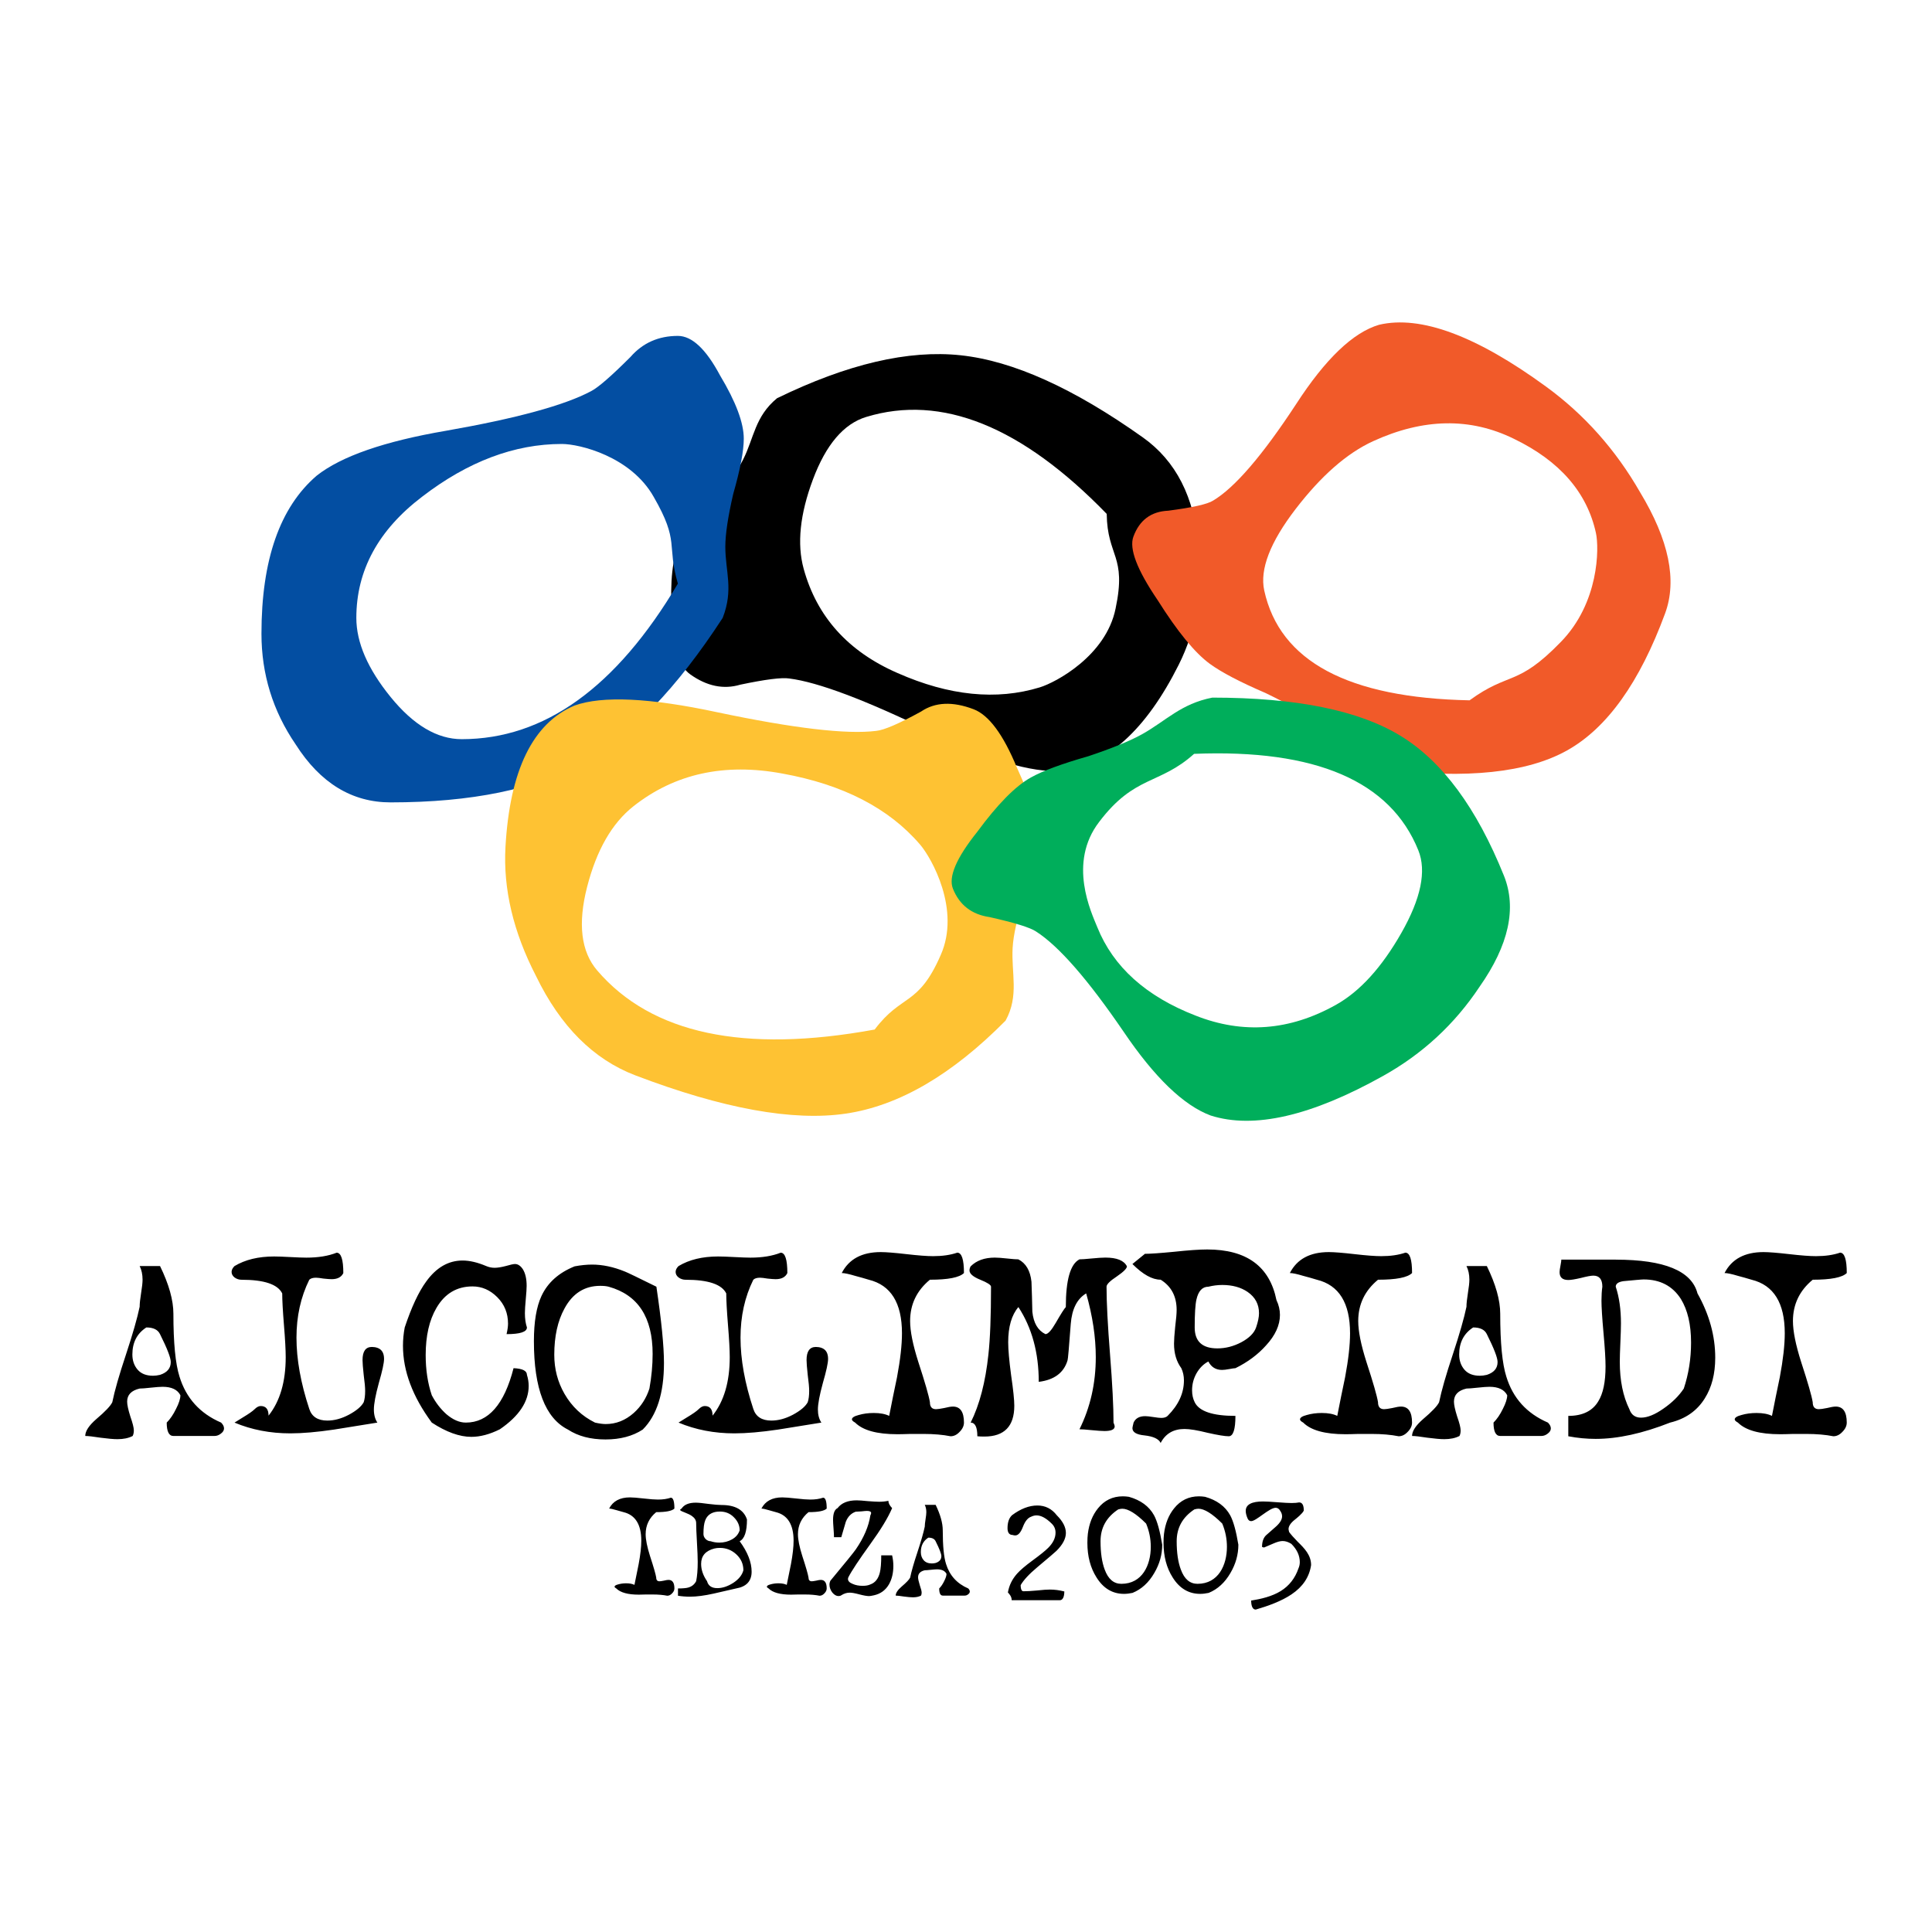 <?xml version="1.0" encoding="utf-8"?>
<!-- Generator: Adobe Illustrator 13.0.0, SVG Export Plug-In . SVG Version: 6.00 Build 14576)  -->
<!DOCTYPE svg PUBLIC "-//W3C//DTD SVG 1.0//EN" "http://www.w3.org/TR/2001/REC-SVG-20010904/DTD/svg10.dtd">
<svg version="1.0" id="Layer_1" xmlns="http://www.w3.org/2000/svg" xmlns:xlink="http://www.w3.org/1999/xlink" x="0px" y="0px"
	 width="192.756px" height="192.756px" viewBox="0 0 192.756 192.756" enable-background="new 0 0 192.756 192.756"
	 xml:space="preserve">
<g>
	<polygon fill-rule="evenodd" clip-rule="evenodd" fill="#FFFFFF" points="0,0 192.756,0 192.756,192.756 0,192.756 0,0 	"/>
	<path fill-rule="evenodd" clip-rule="evenodd" d="M77.521,39.734c7.008-3.418,13.117-4.848,18.333-4.287
		c5.218,0.557,11.272,3.291,18.174,8.197c3.3,2.346,5.148,5.967,5.54,10.865c0.474,4.327-0.187,8.269-1.974,11.829
		c-3.264,6.499-7.168,10.025-11.718,10.567c-2.953,0.212-7.291-1.088-13.005-3.893c-6.546-3.183-11.252-4.953-14.125-5.319
		c-0.752-0.117-2.384,0.089-4.89,0.618c-1.67,0.496-3.332,0.149-4.98-1.022c-1.201-0.854-1.818-2.865-1.854-6.043
		c-0.184-3.279,0.072-5.616,0.772-7.012c0.542-1.08,1.661-2.491,3.351-4.232c1.459-1.691,2.46-3.081,3.004-4.165
		C75.235,43.674,75.317,41.558,77.521,39.734L77.521,39.734L77.521,39.734z M110.417,51.272c0.058,4.315,2.015,4.106,0.885,9.445
		c-0.956,4.71-5.961,7.373-7.562,7.861c-4.321,1.32-9.05,0.843-14.187-1.427c-4.927-2.144-8.049-5.609-9.368-10.394
		c-0.684-2.482-0.376-5.455,0.923-8.925c1.298-3.469,3.068-5.548,5.306-6.231C93.936,39.304,101.937,42.528,110.417,51.272
		L110.417,51.272L110.417,51.272z"/>
	<path fill-rule="evenodd" clip-rule="evenodd" fill="#034EA2" d="M72.102,61.649C67.543,68.663,62.9,73.482,58.166,76.11
		c-4.735,2.632-11.13,3.944-19.196,3.944c-3.856,0-7.014-1.926-9.47-5.782c-2.278-3.331-3.414-7.014-3.414-11.046
		c0-7.363,1.837-12.623,5.521-15.777c2.452-1.93,6.749-3.419,12.884-4.47c7.014-1.228,11.833-2.543,14.465-3.944
		c0.698-0.35,2.014-1.489,3.944-3.419c1.224-1.404,2.805-2.103,4.731-2.103c1.404,0,2.805,1.312,4.209,3.944
		c1.577,2.628,2.367,4.731,2.367,6.312c0,1.224-0.353,3.066-1.055,5.521c-0.525,2.279-0.786,4.032-0.786,5.26
		C72.366,57.003,73.211,58.818,72.102,61.649L72.102,61.649L72.102,61.649z M67.631,58.23c-1.144-3.955,0.211-4.109-2.417-8.667
		c-2.279-4.032-7.397-5.268-9.151-5.268c-4.735,0-9.381,1.753-13.939,5.256c-4.382,3.33-6.572,7.363-6.572,12.098
		c0,2.456,1.14,5.084,3.418,7.889s4.647,4.209,7.098,4.209C54.31,73.747,61.496,68.575,67.631,58.23L67.631,58.23L67.631,58.23z"/>
	<path fill-rule="evenodd" clip-rule="evenodd" fill="#F15A29" d="M138.293,76.78c8.069,0.951,14.088,0.313,18.064-1.915
		c3.98-2.225,7.234-6.781,9.771-13.667c1.214-3.293,0.385-7.318-2.491-12.077c-2.434-4.245-5.562-7.758-9.377-10.542
		c-6.966-5.083-12.52-7.146-16.663-6.178c-2.597,0.761-5.357,3.402-8.282,7.916c-3.369,5.141-6.131,8.347-8.283,9.627
		c-0.55,0.355-2.041,0.692-4.475,1.008c-1.714,0.075-2.872,0.943-3.478,2.588c-0.441,1.199,0.358,3.3,2.407,6.316
		c1.989,3.161,3.73,5.288,5.226,6.379c1.159,0.845,3.012,1.815,5.557,2.91c2.322,1.125,4.062,2.113,5.224,2.96
		C133.812,73.798,135.265,75.773,138.293,76.78L138.293,76.78L138.293,76.78z M146.619,69.871c3.979-2.901,4.736-1.327,9.076-5.794
		c3.849-3.913,3.861-9.389,3.533-10.893c-0.886-4.06-3.615-7.194-8.182-9.402c-4.35-2.141-9.034-2.062-14.054,0.237
		c-2.604,1.192-5.177,3.446-7.725,6.762c-2.546,3.316-3.592,6.028-3.134,8.131C127.678,65.979,134.505,69.631,146.619,69.871
		L146.619,69.871L146.619,69.871z"/>
	<path fill-rule="evenodd" clip-rule="evenodd" fill="#FEC233" d="M100.328,101.826c-5.344,5.406-10.65,8.499-15.928,9.277
		c-5.278,0.783-12.278-0.488-21.007-3.812c-4.174-1.59-7.479-4.891-9.912-9.908c-2.272-4.398-3.286-8.692-3.05-12.88
		c0.43-7.648,2.726-12.354,6.897-14.113c2.766-0.994,7.505-0.77,14.207,0.666c7.663,1.615,12.956,2.233,15.887,1.864
		c0.776-0.075,2.267-0.717,4.469-1.926c1.407-0.955,3.159-1.028,5.244-0.234c1.52,0.578,2.958,2.518,4.325,5.831
		c1.554,3.38,2.286,5.889,2.194,7.531c-0.072,1.271-0.562,3.039-1.465,5.3c-0.701,2.15-1.087,3.864-1.158,5.14
		C100.886,97.109,101.694,99.342,100.328,101.826L100.328,101.826L100.328,101.826z M87.267,102.717
		c2.693-3.594,4.34-2.274,6.583-7.421c2.014-4.519-0.896-9.681-2.049-11.027c-3.112-3.635-7.694-5.998-13.741-7.091
		c-5.781-1.077-10.733,0.01-14.858,3.261c-2.139,1.687-3.679,4.366-4.624,8.041c-0.945,3.675-0.612,6.457,1,8.339
		C64.995,103.146,74.224,105.11,87.267,102.717L87.267,102.717L87.267,102.717z"/>
	<path fill-rule="evenodd" clip-rule="evenodd" fill="#00AE5B" d="M120.954,69.601c8.364,0.003,14.621,1.272,18.775,3.812
		c4.16,2.537,7.595,7.187,10.316,13.951c1.301,3.234,0.49,6.931-2.433,11.09c-2.474,3.726-5.676,6.685-9.6,8.88
		c-7.166,4.011-12.906,5.334-17.219,3.963c-2.705-1.005-5.603-3.799-8.696-8.371c-3.561-5.214-6.468-8.539-8.719-9.983
		c-0.575-0.396-2.129-0.878-4.658-1.446c-1.78-0.261-2.993-1.207-3.643-2.822c-0.474-1.178,0.332-3.066,2.419-5.678
		c2.027-2.754,3.805-4.562,5.345-5.422c1.19-0.667,3.103-1.374,5.729-2.123c2.396-0.8,4.19-1.537,5.386-2.205
		C116.343,71.91,117.824,70.212,120.954,69.601L120.954,69.601L120.954,69.601z M119.135,75.211
		c-3.463,3.113-5.919,2.101-9.469,6.788c-3.156,4.108-0.783,9.033-0.19,10.503c1.597,3.971,4.871,6.913,9.818,8.828
		c4.72,1.861,9.383,1.503,13.991-1.076c2.391-1.338,4.563-3.725,6.524-7.164c1.96-3.439,2.529-6.189,1.701-8.246
		C138.73,77.933,131.272,74.723,119.135,75.211L119.135,75.211L119.135,75.211z"/>
	<path fill-rule="evenodd" clip-rule="evenodd" d="M174.759,127.679c-0.445-0.136-0.891-0.262-1.336-0.378
		c-0.639-0.192-1.095-0.29-1.364-0.29c0.716-1.393,2.013-2.09,3.89-2.09c0.522,0,1.374,0.068,2.554,0.203
		c1.181,0.136,2.072,0.203,2.673,0.203c0.929,0,1.731-0.116,2.408-0.349c0.445,0,0.669,0.678,0.669,2.032
		c-0.445,0.445-1.578,0.668-3.397,0.668c-1.316,1.084-1.974,2.458-1.974,4.122c0,1.007,0.271,2.361,0.812,4.064
		c0.678,2.071,1.064,3.416,1.161,4.035c0,0.465,0.204,0.696,0.61,0.696c0.154,0,0.425-0.038,0.812-0.115
		c0.387-0.097,0.677-0.146,0.87-0.146c0.736,0,1.104,0.532,1.104,1.597c0,0.329-0.146,0.639-0.437,0.929
		c-0.271,0.29-0.57,0.436-0.899,0.436c-0.775-0.154-1.675-0.232-2.7-0.232h-1.306c-0.601,0.021-1.036,0.029-1.307,0.029
		c-2.032,0-3.436-0.388-4.21-1.161c-0.212-0.116-0.319-0.223-0.319-0.319c0-0.174,0.224-0.32,0.667-0.436
		c0.465-0.136,0.968-0.203,1.51-0.203c0.64,0,1.151,0.097,1.539,0.29c0.252-1.297,0.514-2.584,0.783-3.861
		c0.33-1.761,0.494-3.222,0.494-4.383C178.067,130.001,176.965,128.221,174.759,127.679L174.759,127.679L174.759,127.679z
		 M17.3,131.075c0,2.903,0.203,4.993,0.609,6.271c0.659,2.148,2.042,3.677,4.152,4.587c0.194,0.193,0.29,0.388,0.29,0.581
		c0,0.192-0.106,0.367-0.319,0.522c-0.193,0.154-0.406,0.231-0.639,0.231H17.3c-0.445,0-0.667-0.445-0.667-1.335
		c0.348-0.349,0.657-0.804,0.929-1.364c0.29-0.562,0.436-1.016,0.436-1.364c-0.291-0.562-0.881-0.843-1.771-0.843
		c-0.252,0-0.648,0.029-1.19,0.088c-0.523,0.058-0.89,0.087-1.103,0.087c-0.833,0.193-1.249,0.629-1.249,1.306
		c0,0.31,0.107,0.804,0.32,1.481c0.232,0.658,0.348,1.122,0.348,1.393c0,0.214-0.039,0.397-0.116,0.552
		c-0.407,0.213-0.91,0.319-1.509,0.319c-0.388,0-0.949-0.048-1.684-0.145c-0.735-0.116-1.249-0.175-1.539-0.175
		c0-0.483,0.368-1.045,1.103-1.684c0.891-0.754,1.422-1.315,1.596-1.684c0.232-1.142,0.688-2.729,1.365-4.761
		c0.677-2.052,1.132-3.639,1.364-4.762c0-0.309,0.048-0.764,0.145-1.364c0.097-0.6,0.146-1.045,0.146-1.335
		c0-0.522-0.097-0.978-0.29-1.364h2.032C16.855,128.134,17.3,129.721,17.3,131.075L17.3,131.075L17.3,131.075z M15.964,133.107
		c-0.212-0.445-0.668-0.667-1.364-0.667c-0.929,0.599-1.394,1.499-1.394,2.699c0,0.6,0.174,1.104,0.522,1.51
		c0.348,0.406,0.861,0.609,1.538,0.609c0.213,0,0.445-0.029,0.697-0.087c0.716-0.232,1.074-0.657,1.074-1.278
		C17.039,135.468,16.681,134.54,15.964,133.107L15.964,133.107L15.964,133.107z M37.65,141.933l-4.326,0.697
		c-1.703,0.251-3.154,0.377-4.354,0.377c-2.013,0-3.87-0.358-5.573-1.074l0.841-0.522c0.581-0.348,0.968-0.619,1.162-0.813
		c0.212-0.212,0.416-0.319,0.609-0.319c0.522,0,0.784,0.319,0.784,0.959c1.141-1.433,1.712-3.378,1.712-5.836
		c0-0.716-0.058-1.78-0.174-3.193c-0.116-1.432-0.174-2.486-0.174-3.164c-0.445-0.909-1.8-1.364-4.064-1.364
		c-0.251,0-0.484-0.077-0.696-0.232c-0.194-0.154-0.291-0.338-0.291-0.552c0-0.193,0.097-0.387,0.291-0.58
		c1.064-0.639,2.38-0.958,3.948-0.958c0.368,0,0.909,0.019,1.625,0.058c0.716,0.038,1.249,0.058,1.597,0.058
		c1.181,0,2.187-0.163,3.019-0.493c0.445,0,0.668,0.678,0.668,2.032c-0.194,0.406-0.581,0.61-1.161,0.61
		c-0.174,0-0.445-0.02-0.813-0.059c-0.349-0.058-0.6-0.088-0.755-0.088c-0.31,0-0.532,0.068-0.667,0.204
		c-0.852,1.723-1.278,3.647-1.278,5.777c0,2.167,0.426,4.538,1.278,7.112c0.251,0.773,0.852,1.161,1.8,1.161
		c0.697,0,1.413-0.193,2.148-0.581c0.755-0.406,1.249-0.822,1.481-1.248c0.097-0.29,0.145-0.668,0.145-1.133
		c0-0.348-0.048-0.88-0.145-1.596c-0.078-0.716-0.116-1.21-0.116-1.48c0-0.871,0.31-1.307,0.929-1.307
		c0.193,0,0.377,0.028,0.551,0.087c0.445,0.155,0.667,0.522,0.667,1.104c0,0.406-0.174,1.209-0.522,2.409
		c-0.329,1.2-0.493,2.081-0.493,2.642C37.302,141.148,37.418,141.584,37.65,141.933L37.65,141.933L37.65,141.933z M48.507,126.314
		c0.271,0.116,0.552,0.174,0.842,0.174s0.658-0.058,1.103-0.174c0.465-0.136,0.774-0.203,0.93-0.203c0.29,0,0.551,0.174,0.784,0.522
		c0.251,0.406,0.377,0.958,0.377,1.654c0,0.271-0.029,0.716-0.087,1.336c-0.058,0.619-0.087,1.084-0.087,1.393
		c0,0.543,0.068,1.017,0.203,1.424c0,0.444-0.677,0.667-2.032,0.667c0.097-0.426,0.146-0.774,0.146-1.045
		c0-1.046-0.358-1.926-1.074-2.642c-0.716-0.717-1.539-1.074-2.468-1.074c-1.568,0-2.768,0.716-3.6,2.147
		c-0.716,1.22-1.074,2.787-1.074,4.703c0,1.471,0.204,2.807,0.609,4.007c0.387,0.735,0.871,1.364,1.452,1.887
		c0.658,0.561,1.307,0.842,1.945,0.842c2.246,0,3.833-1.81,4.761-5.429c0.891,0.039,1.335,0.261,1.335,0.668
		c0.116,0.367,0.174,0.735,0.174,1.103c0,1.567-0.958,3.01-2.874,4.325c-1.007,0.504-1.955,0.756-2.845,0.756
		c-1.181,0-2.497-0.475-3.949-1.423c-1.916-2.594-2.874-5.148-2.874-7.665c0-0.619,0.059-1.229,0.174-1.827
		c0.678-2.033,1.394-3.562,2.148-4.588c1.006-1.394,2.216-2.09,3.629-2.09C46.853,125.763,47.636,125.946,48.507,126.314
		L48.507,126.314L48.507,126.314z M65.489,128.375c0.503,3.388,0.755,5.923,0.755,7.606c0,3.019-0.707,5.235-2.119,6.648
		c-1.006,0.657-2.245,0.986-3.716,0.986c-1.49,0-2.738-0.329-3.745-0.986c-2.264-1.143-3.396-4.084-3.396-8.826
		c0-1.916,0.251-3.416,0.754-4.499c0.62-1.336,1.723-2.323,3.31-2.961c0.619-0.116,1.2-0.175,1.742-0.175
		c1.045,0,2.139,0.232,3.28,0.697C62.605,126.962,63.651,127.466,65.489,128.375L65.489,128.375L65.489,128.375z M55.3,135.169
		c0,1.413,0.339,2.709,1.017,3.89c0.735,1.277,1.751,2.234,3.047,2.874c0.426,0.097,0.784,0.145,1.074,0.145
		c1.026,0,1.955-0.367,2.787-1.103c0.736-0.658,1.258-1.471,1.568-2.438c0.213-1.182,0.32-2.332,0.32-3.455
		c0-3.657-1.461-5.893-4.384-6.706c-0.213-0.058-0.494-0.087-0.842-0.087c-1.567,0-2.758,0.755-3.57,2.265
		C55.639,131.791,55.3,133.329,55.3,135.169L55.3,135.169L55.3,135.169z M81.949,141.933l-4.325,0.697
		c-1.703,0.251-3.154,0.377-4.354,0.377c-2.013,0-3.87-0.358-5.574-1.074l0.842-0.522c0.581-0.348,0.968-0.619,1.162-0.813
		c0.212-0.212,0.416-0.319,0.61-0.319c0.522,0,0.783,0.319,0.783,0.959c1.142-1.433,1.713-3.378,1.713-5.836
		c0-0.716-0.058-1.78-0.174-3.193c-0.116-1.432-0.174-2.486-0.174-3.164c-0.445-0.909-1.8-1.364-4.064-1.364
		c-0.252,0-0.484-0.077-0.697-0.232c-0.193-0.154-0.29-0.338-0.29-0.552c0-0.193,0.097-0.387,0.29-0.58
		c1.064-0.639,2.381-0.958,3.949-0.958c0.367,0,0.909,0.019,1.625,0.058c0.716,0.038,1.248,0.058,1.597,0.058
		c1.18,0,2.187-0.163,3.019-0.493c0.445,0,0.667,0.678,0.667,2.032c-0.194,0.406-0.581,0.61-1.161,0.61
		c-0.174,0-0.445-0.02-0.813-0.059c-0.349-0.058-0.6-0.088-0.754-0.088c-0.31,0-0.532,0.068-0.668,0.204
		c-0.852,1.723-1.277,3.647-1.277,5.777c0,2.167,0.426,4.538,1.277,7.112c0.252,0.773,0.852,1.161,1.8,1.161
		c0.697,0,1.412-0.193,2.147-0.581c0.755-0.406,1.249-0.822,1.481-1.248c0.097-0.29,0.145-0.668,0.145-1.133
		c0-0.348-0.048-0.88-0.145-1.596c-0.077-0.716-0.116-1.21-0.116-1.48c0-0.871,0.31-1.307,0.929-1.307
		c0.194,0,0.377,0.028,0.551,0.087c0.445,0.155,0.668,0.522,0.668,1.104c0,0.406-0.174,1.209-0.522,2.409
		c-0.329,1.2-0.494,2.081-0.494,2.642C81.601,141.148,81.717,141.584,81.949,141.933L81.949,141.933L81.949,141.933z
		 M86.681,127.679c-0.445-0.136-0.89-0.262-1.335-0.378c-0.639-0.192-1.094-0.29-1.364-0.29c0.715-1.393,2.012-2.09,3.89-2.09
		c0.522,0,1.374,0.068,2.554,0.203c1.181,0.136,2.071,0.203,2.671,0.203c0.929,0,1.732-0.116,2.41-0.349
		c0.444,0,0.667,0.678,0.667,2.032c-0.445,0.445-1.578,0.668-3.396,0.668c-1.316,1.084-1.975,2.458-1.975,4.122
		c0,1.007,0.271,2.361,0.813,4.064c0.678,2.071,1.064,3.416,1.162,4.035c0,0.465,0.204,0.696,0.609,0.696
		c0.155,0,0.426-0.038,0.813-0.115c0.387-0.097,0.677-0.146,0.871-0.146c0.736,0,1.104,0.532,1.104,1.597
		c0,0.329-0.146,0.639-0.436,0.929c-0.271,0.29-0.571,0.436-0.9,0.436c-0.774-0.154-1.674-0.232-2.7-0.232h-1.306
		c-0.6,0.021-1.036,0.029-1.307,0.029c-2.032,0-3.436-0.388-4.209-1.161c-0.212-0.116-0.319-0.223-0.319-0.319
		c0-0.174,0.223-0.32,0.667-0.436c0.464-0.136,0.968-0.203,1.51-0.203c0.638,0,1.151,0.097,1.539,0.29
		c0.251-1.297,0.513-2.584,0.783-3.861c0.329-1.761,0.493-3.222,0.493-4.383C89.99,130.001,88.888,128.221,86.681,127.679
		L86.681,127.679L86.681,127.679z M96.842,141.933c0.891-1.781,1.479-4.045,1.771-6.793c0.174-1.567,0.261-3.822,0.261-6.765
		c0-0.174-0.358-0.406-1.073-0.696c-0.717-0.291-1.075-0.601-1.075-0.929c0-0.135,0.039-0.271,0.116-0.406
		c0.581-0.581,1.384-0.872,2.409-0.872c0.291,0,0.697,0.03,1.22,0.088c0.542,0.059,0.92,0.087,1.133,0.087
		c0.754,0.387,1.189,1.132,1.306,2.235c0.039,1.007,0.068,2.003,0.087,2.99c0.116,1.123,0.552,1.867,1.306,2.235
		c0.253,0,0.591-0.368,1.018-1.104c0.522-0.909,0.86-1.441,1.016-1.597c0-2.709,0.454-4.296,1.363-4.761
		c0.214,0,0.62-0.028,1.221-0.087c0.599-0.058,1.055-0.088,1.364-0.088c1.142,0,1.857,0.291,2.148,0.872
		c0,0.212-0.34,0.551-1.018,1.016c-0.676,0.445-1.016,0.784-1.016,1.016c0,1.568,0.116,3.823,0.349,6.765s0.348,5.206,0.348,6.793
		c0.079,0.193,0.116,0.319,0.116,0.377c0,0.31-0.338,0.465-1.016,0.465c-0.251,0-0.678-0.029-1.276-0.087
		c-0.582-0.058-0.986-0.088-1.221-0.088c1.084-2.187,1.627-4.586,1.627-7.199c0-1.993-0.319-4.112-0.958-6.357
		c-0.909,0.542-1.423,1.559-1.539,3.048c-0.174,2.342-0.28,3.552-0.319,3.629c-0.368,1.238-1.325,1.955-2.874,2.148
		c0-2.902-0.678-5.39-2.031-7.461c-0.678,0.794-1.018,1.965-1.018,3.513c0,0.735,0.098,1.829,0.291,3.281
		c0.213,1.451,0.318,2.467,0.318,3.048c0,2.052-0.996,3.077-2.988,3.077c-0.29,0-0.523-0.01-0.698-0.029
		C97.509,142.388,97.287,141.933,96.842,141.933L96.842,141.933L96.842,141.933z M112.982,126.111l1.248-1.017
		c0.522,0,1.49-0.067,2.903-0.203c1.432-0.154,2.536-0.231,3.31-0.231c3.929,0,6.231,1.684,6.909,5.051
		c0.232,0.483,0.348,0.978,0.348,1.48c0,1.025-0.464,2.042-1.393,3.048c-0.812,0.91-1.829,1.665-3.048,2.265
		c-0.098,0-0.301,0.029-0.609,0.087c-0.311,0.059-0.552,0.087-0.727,0.087c-0.619,0-1.074-0.28-1.364-0.842
		c-0.485,0.252-0.881,0.648-1.19,1.19c-0.29,0.522-0.436,1.084-0.436,1.684c0,0.444,0.088,0.843,0.262,1.19
		c0.444,0.91,1.799,1.364,4.064,1.364c0,1.354-0.224,2.032-0.668,2.032c-0.387,0-1.094-0.116-2.12-0.348
		c-1.007-0.252-1.771-0.378-2.293-0.378c-1.103,0-1.896,0.465-2.38,1.394c-0.194-0.406-0.735-0.658-1.626-0.755
		c-0.794-0.078-1.19-0.319-1.19-0.726c0-0.059,0.039-0.242,0.116-0.552c0.193-0.426,0.581-0.64,1.161-0.64
		c0.174,0,0.445,0.03,0.812,0.088c0.368,0.059,0.63,0.087,0.784,0.087c0.291,0,0.504-0.067,0.639-0.203
		c1.084-1.084,1.627-2.265,1.627-3.542c0-0.444-0.089-0.851-0.263-1.219c-0.483-0.658-0.726-1.471-0.726-2.438
		c0-0.368,0.039-0.93,0.116-1.685c0.097-0.774,0.145-1.335,0.145-1.684c0-1.355-0.532-2.361-1.596-3.02
		C114.966,127.679,114.027,127.156,112.982,126.111L112.982,126.111L112.982,126.111z M119.195,132.44
		c0,1.393,0.755,2.089,2.264,2.089c0.813,0,1.607-0.202,2.381-0.609c0.794-0.426,1.287-0.919,1.48-1.479
		c0.193-0.562,0.291-1.036,0.291-1.424c0-0.89-0.377-1.596-1.133-2.119c-0.678-0.464-1.52-0.696-2.526-0.696
		c-0.464,0-0.929,0.059-1.393,0.174c-0.6,0-0.997,0.426-1.19,1.278C119.254,130.156,119.195,131.085,119.195,132.44L119.195,132.44
		L119.195,132.44z M131.387,127.679c-0.445-0.136-0.889-0.262-1.334-0.378c-0.639-0.192-1.094-0.29-1.364-0.29
		c0.716-1.393,2.011-2.09,3.889-2.09c0.523,0,1.374,0.068,2.555,0.203c1.181,0.136,2.07,0.203,2.671,0.203
		c0.929,0,1.732-0.116,2.41-0.349c0.445,0,0.668,0.678,0.668,2.032c-0.445,0.445-1.577,0.668-3.396,0.668
		c-1.316,1.084-1.975,2.458-1.975,4.122c0,1.007,0.271,2.361,0.813,4.064c0.678,2.071,1.063,3.416,1.161,4.035
		c0,0.465,0.202,0.696,0.609,0.696c0.154,0,0.426-0.038,0.812-0.115c0.387-0.097,0.677-0.146,0.87-0.146
		c0.735,0,1.104,0.532,1.104,1.597c0,0.329-0.146,0.639-0.436,0.929c-0.271,0.29-0.57,0.436-0.899,0.436
		c-0.775-0.154-1.675-0.232-2.7-0.232h-1.308c-0.599,0.021-1.034,0.029-1.306,0.029c-2.032,0-3.436-0.388-4.209-1.161
		c-0.213-0.116-0.319-0.223-0.319-0.319c0-0.174,0.222-0.32,0.667-0.436c0.465-0.136,0.969-0.203,1.51-0.203
		c0.639,0,1.151,0.097,1.539,0.29c0.251-1.297,0.513-2.584,0.783-3.861c0.33-1.761,0.493-3.222,0.493-4.383
		C134.696,130.001,133.594,128.221,131.387,127.679L131.387,127.679L131.387,127.679z M149.677,131.075
		c0,2.903,0.203,4.993,0.61,6.271c0.656,2.148,2.041,3.677,4.15,4.587c0.193,0.193,0.29,0.388,0.29,0.581
		c0,0.192-0.105,0.367-0.319,0.522c-0.193,0.154-0.406,0.231-0.638,0.231h-4.094c-0.445,0-0.668-0.445-0.668-1.335
		c0.348-0.349,0.658-0.804,0.93-1.364c0.29-0.562,0.436-1.016,0.436-1.364c-0.291-0.562-0.881-0.843-1.772-0.843
		c-0.25,0-0.647,0.029-1.189,0.088c-0.523,0.058-0.891,0.087-1.103,0.087c-0.833,0.193-1.249,0.629-1.249,1.306
		c0,0.31,0.105,0.804,0.319,1.481c0.232,0.658,0.348,1.122,0.348,1.393c0,0.214-0.037,0.397-0.115,0.552
		c-0.407,0.213-0.91,0.319-1.51,0.319c-0.387,0-0.948-0.048-1.684-0.145c-0.735-0.116-1.248-0.175-1.538-0.175
		c0-0.483,0.368-1.045,1.103-1.684c0.891-0.754,1.423-1.315,1.597-1.684c0.232-1.142,0.687-2.729,1.364-4.761
		c0.678-2.052,1.132-3.639,1.365-4.762c0-0.309,0.048-0.764,0.144-1.364c0.098-0.6,0.146-1.045,0.146-1.335
		c0-0.522-0.097-0.978-0.29-1.364h2.031C149.231,128.134,149.677,129.721,149.677,131.075L149.677,131.075L149.677,131.075z
		 M148.341,133.107c-0.212-0.445-0.667-0.667-1.363-0.667c-0.929,0.599-1.395,1.499-1.395,2.699c0,0.6,0.174,1.104,0.522,1.51
		c0.348,0.406,0.861,0.609,1.539,0.609c0.213,0,0.445-0.029,0.696-0.087c0.717-0.232,1.074-0.657,1.074-1.278
		C149.415,135.468,149.058,134.54,148.341,133.107L148.341,133.107L148.341,133.107z M161.202,125.676
		c4.857,0,7.576,1.122,8.156,3.367c1.182,2.109,1.771,4.248,1.771,6.416c0,1.606-0.349,2.961-1.045,4.063
		c-0.773,1.239-1.925,2.042-3.454,2.41c-2.749,1.084-5.226,1.626-7.432,1.626c-0.91,0-1.819-0.088-2.729-0.262v-2.032
		c1.413,0,2.41-0.484,2.99-1.451c0.484-0.774,0.726-1.936,0.726-3.483c0-0.735-0.066-1.849-0.203-3.339
		c-0.135-1.51-0.203-2.584-0.203-3.223c0-0.522,0.029-0.987,0.087-1.394c0-0.735-0.3-1.104-0.899-1.104
		c-0.232,0-0.648,0.078-1.248,0.233c-0.581,0.135-0.996,0.202-1.249,0.202c-0.58,0-0.87-0.261-0.87-0.783
		c0-0.135,0.028-0.349,0.087-0.639c0.059-0.31,0.087-0.513,0.087-0.609H161.202L161.202,125.676L161.202,125.676z M163.204,127.707
		l-1.248,0.116c-0.503,0.077-0.754,0.262-0.754,0.552c0.348,1.046,0.521,2.265,0.521,3.658c0,0.426-0.02,1.064-0.058,1.916
		c-0.039,0.852-0.058,1.49-0.058,1.916c0,1.857,0.318,3.436,0.957,4.731c0.193,0.562,0.58,0.843,1.162,0.843
		c0.637,0,1.383-0.301,2.234-0.9c0.871-0.6,1.548-1.268,2.033-2.003c0.482-1.452,0.725-2.98,0.725-4.587
		c0-1.8-0.339-3.251-1.017-4.354c-0.832-1.297-2.07-1.945-3.715-1.945C163.892,127.649,163.631,127.669,163.204,127.707
		L163.204,127.707L163.204,127.707z"/>
	<path fill-rule="evenodd" clip-rule="evenodd" d="M129.613,149.896c0.354-0.002,0.466,0.346,0.466,0.817
		c-0.134,0.308-0.749,0.789-0.917,0.923c-0.417,0.336-0.603,0.644-0.603,0.922c0,0.037,0.017,0.13,0.056,0.287
		c0.163,0.231,0.449,0.558,0.864,0.982c0.66,0.645,1.329,1.323,1.329,2.318c-0.171,1.187-0.823,2.165-1.947,2.921
		c-1.019,0.696-2.42,1.187-3.573,1.52c-0.438,0-0.453-0.656-0.463-0.896c0.979-0.156,2.081-0.412,2.946-0.946
		c0.849-0.525,1.441-1.282,1.777-2.266c0.087-0.195,0.133-0.403,0.133-0.619c0-0.652-0.276-1.262-0.842-1.827
		c-0.304-0.192-0.593-0.283-0.866-0.283c-0.24,0-0.543,0.078-0.909,0.24l-0.761,0.326l-0.195,0.082l-0.194-0.057
		c0-0.499,0.125-0.891,0.386-1.151c0.351-0.3,0.698-0.606,1.039-0.915c0.396-0.366,0.575-0.695,0.575-0.988
		c0-0.188-0.059-0.364-0.172-0.526c-0.124-0.227-0.28-0.328-0.467-0.328c-0.644,0-1.938,1.333-2.449,1.333
		c-0.174,0-0.293-0.113-0.363-0.289c-0.116-0.274-0.177-0.519-0.177-0.731c0-0.662,0.643-0.943,1.719-0.943
		c0.301,0,0.778,0.025,1.433,0.078c0.659,0.051,1.133,0.077,1.42,0.077C129.174,149.956,129.427,149.935,129.613,149.896
		L129.613,149.896L129.613,149.896z M105.311,152.914c0-0.349-0.12-0.641-0.362-0.882c-0.571-0.572-1.083-0.842-1.532-0.842
		c-0.182,0-0.365,0.046-0.54,0.133c-0.312,0.102-0.593,0.422-0.817,1.003c-0.204,0.53-0.45,0.864-0.767,0.864
		c-0.09,0-0.184-0.016-0.279-0.047c-0.345-0.007-0.493-0.272-0.493-0.679c0-0.572,0.146-1.012,0.451-1.294
		c0.857-0.639,1.701-0.967,2.522-0.967c0.794,0,1.442,0.325,1.944,0.977c0.597,0.597,0.906,1.184,0.906,1.765
		c0,0.573-0.324,1.168-0.941,1.784c-0.117,0.118-0.764,0.67-1.93,1.649c-0.802,0.671-1.346,1.26-1.641,1.77
		c0.004,0.477,0.13,0.613,0.281,0.613c0.329,0,0.774-0.025,1.34-0.077c0.572-0.062,0.999-0.093,1.28-0.093
		c0.51,0,0.966,0.064,1.458,0.19c-0.011,0.256-0.033,0.873-0.466,0.873h-4.788c0-0.355-0.212-0.6-0.379-0.772
		c0.127-0.728,0.426-1.322,0.913-1.874c0.307-0.348,0.814-0.781,1.519-1.299c0.765-0.559,1.292-0.983,1.587-1.278
		C105.072,153.938,105.311,153.432,105.311,152.914L105.311,152.914L105.311,152.914z M109.547,150.485
		c0.638-0.796,1.464-1.196,2.474-1.196c0.201,0,0.407,0.017,0.609,0.048c1.165,0.327,2.01,0.939,2.509,1.844
		c0.317,0.583,0.59,1.569,0.816,2.936c0,0.979-0.262,1.921-0.787,2.813c-0.556,0.965-1.285,1.633-2.176,1.993
		c-0.296,0.063-0.584,0.098-0.848,0.098c-1.151,0-2.067-0.552-2.744-1.64c-0.609-0.957-0.912-2.111-0.912-3.459
		c0-0.345,0.016-0.644,0.047-0.895C108.661,152.011,108.997,151.162,109.547,150.485L109.547,150.485L109.547,150.485z
		 M110.213,156.589c0.354,0.97,0.912,1.429,1.668,1.429c2.088,0,2.933-1.879,2.933-3.692c0-0.798-0.155-1.571-0.467-2.32
		c-1.007-1.005-1.797-1.48-2.373-1.48c-0.108,0-0.245,0.022-0.411,0.069c-1.178,0.78-1.762,1.836-1.762,3.174
		C109.801,154.918,109.939,155.858,110.213,156.589L110.213,156.589L110.213,156.589z M117.144,150.485
		c0.638-0.796,1.464-1.196,2.474-1.196c0.201,0,0.407,0.017,0.609,0.048c1.165,0.327,2.01,0.939,2.509,1.844
		c0.318,0.583,0.59,1.569,0.816,2.936c0,0.979-0.263,1.921-0.787,2.813c-0.555,0.965-1.286,1.633-2.175,1.993
		c-0.297,0.063-0.585,0.098-0.849,0.098c-1.151,0-2.067-0.552-2.744-1.64c-0.609-0.957-0.912-2.111-0.912-3.459
		c0-0.345,0.016-0.644,0.047-0.895C116.258,152.011,116.594,151.162,117.144,150.485L117.144,150.485L117.144,150.485z
		 M117.811,156.589c0.354,0.97,0.912,1.429,1.668,1.429c2.086,0,2.932-1.879,2.932-3.692c0-0.798-0.155-1.571-0.467-2.32
		c-1.007-1.005-1.797-1.48-2.372-1.48c-0.109,0-0.247,0.022-0.412,0.069c-1.178,0.78-1.762,1.836-1.762,3.174
		C117.397,154.918,117.536,155.858,117.811,156.589L117.811,156.589L117.811,156.589z M93.346,153.768
		c-0.114-0.238-0.357-0.357-0.729-0.357c-0.497,0.32-0.745,0.802-0.745,1.442c0,0.32,0.093,0.589,0.28,0.806
		c0.186,0.218,0.459,0.326,0.821,0.326c0.114,0,0.238-0.016,0.373-0.047c0.382-0.124,0.574-0.352,0.574-0.682
		C93.92,155.028,93.729,154.532,93.346,153.768L93.346,153.768L93.346,153.768z M94.059,152.683c0,1.55,0.109,2.665,0.326,3.348
		c0.352,1.147,1.091,1.964,2.217,2.45c0.103,0.104,0.155,0.207,0.155,0.31c0,0.104-0.057,0.197-0.17,0.279
		c-0.104,0.083-0.217,0.124-0.341,0.124h-2.186c-0.237,0-0.356-0.238-0.356-0.713c0.186-0.186,0.351-0.429,0.496-0.729
		c0.155-0.3,0.233-0.543,0.233-0.729c-0.155-0.3-0.471-0.45-0.946-0.45c-0.134,0-0.346,0.016-0.635,0.047
		c-0.279,0.031-0.476,0.046-0.589,0.046c-0.444,0.104-0.666,0.337-0.666,0.698c0,0.165,0.057,0.429,0.17,0.791
		c0.124,0.351,0.186,0.599,0.186,0.743c0,0.114-0.021,0.213-0.062,0.295c-0.217,0.113-0.486,0.171-0.806,0.171
		c-0.207,0-0.506-0.026-0.899-0.077c-0.393-0.062-0.667-0.094-0.822-0.094c0-0.258,0.196-0.559,0.589-0.898
		c0.475-0.404,0.76-0.703,0.853-0.9c0.125-0.609,0.367-1.457,0.729-2.542c0.362-1.096,0.604-1.943,0.729-2.542
		c0-0.166,0.026-0.409,0.078-0.729c0.051-0.32,0.078-0.558,0.078-0.713c0-0.279-0.052-0.522-0.155-0.729h1.085
		C93.822,151.111,94.059,151.958,94.059,152.683L94.059,152.683L94.059,152.683z M62.214,150.868
		c-0.238-0.073-0.475-0.14-0.713-0.201c-0.341-0.104-0.584-0.155-0.729-0.155c0.382-0.744,1.075-1.117,2.078-1.117
		c0.279,0,0.734,0.037,1.364,0.108c0.631,0.073,1.106,0.109,1.427,0.109c0.496,0,0.925-0.062,1.287-0.187
		c0.238,0,0.357,0.362,0.357,1.086c-0.238,0.237-0.843,0.356-1.814,0.356c-0.703,0.578-1.054,1.312-1.054,2.201
		c0,0.538,0.145,1.261,0.434,2.171c0.362,1.106,0.568,1.824,0.62,2.154c0,0.249,0.109,0.372,0.326,0.372
		c0.083,0,0.228-0.021,0.434-0.062c0.207-0.052,0.362-0.077,0.465-0.077c0.393,0,0.589,0.283,0.589,0.853
		c0,0.176-0.078,0.341-0.233,0.496c-0.145,0.155-0.305,0.232-0.48,0.232c-0.414-0.082-0.894-0.124-1.442-0.124h-0.698
		c-0.32,0.011-0.553,0.016-0.698,0.016c-1.085,0-1.834-0.207-2.248-0.62c-0.113-0.062-0.171-0.119-0.171-0.171
		c0-0.093,0.12-0.171,0.357-0.232c0.248-0.072,0.517-0.109,0.806-0.109c0.341,0,0.615,0.053,0.822,0.156
		c0.134-0.692,0.274-1.38,0.418-2.062c0.176-0.94,0.264-1.721,0.264-2.341C63.982,152.108,63.393,151.157,62.214,150.868
		L62.214,150.868L62.214,150.868z M71.982,150.154c1.375,0,2.222,0.48,2.543,1.442c0,1.209-0.243,1.933-0.729,2.171
		c0.796,1.085,1.194,2.098,1.194,3.039c0,0.939-0.517,1.498-1.55,1.674c-0.062,0.01-0.806,0.181-2.232,0.512
		c-0.92,0.206-1.711,0.31-2.372,0.31c-0.393,0-0.791-0.03-1.194-0.093v-0.729c0.486,0,0.832-0.031,1.039-0.094
		c0.352-0.103,0.609-0.314,0.775-0.635c0.103-0.507,0.155-1.143,0.155-1.907c0-0.444-0.026-1.106-0.078-1.984
		c-0.051-0.878-0.077-1.515-0.077-1.907c0-0.269-0.14-0.501-0.419-0.698c-0.155-0.113-0.408-0.237-0.759-0.372
		c-0.279-0.103-0.419-0.18-0.419-0.232c0-0.051,0.046-0.098,0.14-0.139c0.258-0.394,0.729-0.59,1.411-0.59
		c0.269,0,0.692,0.041,1.271,0.124C71.269,150.118,71.703,150.154,71.982,150.154L71.982,150.154L71.982,150.154z M70.184,153.054
		c0,0.176,0.072,0.342,0.217,0.497c0.155,0.145,0.321,0.217,0.496,0.217c0.279,0.093,0.568,0.139,0.868,0.139
		c0.465,0,0.889-0.107,1.271-0.325c0.383-0.217,0.636-0.517,0.76-0.898c0-0.487-0.191-0.921-0.574-1.303
		c-0.372-0.383-0.837-0.573-1.395-0.573c-0.186,0-0.347,0.015-0.48,0.046c-0.497,0.114-0.827,0.397-0.993,0.853
		C70.24,151.994,70.184,152.444,70.184,153.054L70.184,153.054L70.184,153.054z M71.269,154.496
		c-0.878,0.227-1.318,0.738-1.318,1.534c0,0.579,0.196,1.153,0.589,1.722c0.124,0.465,0.465,0.697,1.023,0.697
		c0.517,0,1.049-0.176,1.597-0.527c0.547-0.361,0.883-0.78,1.007-1.256c0-0.62-0.232-1.146-0.698-1.581
		c-0.465-0.434-1.013-0.651-1.643-0.651C71.62,154.434,71.434,154.454,71.269,154.496L71.269,154.496L71.269,154.496z
		 M77.409,150.868c-0.238-0.073-0.476-0.14-0.713-0.201c-0.341-0.104-0.584-0.155-0.729-0.155c0.382-0.744,1.075-1.117,2.078-1.117
		c0.279,0,0.734,0.037,1.364,0.108c0.631,0.073,1.106,0.109,1.427,0.109c0.496,0,0.925-0.062,1.287-0.187
		c0.238,0,0.357,0.362,0.357,1.086c-0.238,0.237-0.843,0.356-1.814,0.356c-0.703,0.578-1.055,1.312-1.055,2.201
		c0,0.538,0.145,1.261,0.434,2.171c0.362,1.106,0.569,1.824,0.621,2.154c0,0.249,0.108,0.372,0.325,0.372
		c0.083,0,0.228-0.021,0.434-0.062c0.207-0.052,0.362-0.077,0.465-0.077c0.393,0,0.59,0.283,0.59,0.853
		c0,0.176-0.078,0.341-0.233,0.496c-0.145,0.155-0.305,0.232-0.48,0.232c-0.414-0.082-0.894-0.124-1.442-0.124h-0.698
		c-0.321,0.011-0.553,0.016-0.698,0.016c-1.085,0-1.834-0.207-2.248-0.62c-0.114-0.062-0.17-0.119-0.17-0.171
		c0-0.093,0.119-0.171,0.356-0.232c0.248-0.072,0.517-0.109,0.806-0.109c0.341,0,0.615,0.053,0.821,0.156
		c0.135-0.692,0.274-1.38,0.419-2.062c0.176-0.94,0.264-1.721,0.264-2.341C79.176,152.108,78.587,151.157,77.409,150.868
		L77.409,150.868L77.409,150.868z M83.936,159.162c-0.073,0.052-0.165,0.078-0.279,0.078c-0.217,0-0.424-0.119-0.62-0.356
		c-0.186-0.249-0.279-0.512-0.279-0.791c0-0.134,0.031-0.264,0.093-0.388c1.478-1.777,2.321-2.816,2.527-3.116
		c0.806-1.168,1.292-2.3,1.457-3.396c0.052-0.104,0.078-0.181,0.078-0.232c0-0.145-0.139-0.217-0.419-0.217
		c-0.103,0-0.284,0.016-0.542,0.046c-0.259,0.021-0.45,0.031-0.574,0.031c-0.455,0.155-0.786,0.491-0.992,1.008
		c-0.155,0.507-0.305,1.019-0.45,1.535h-0.729c0-0.187-0.015-0.476-0.046-0.868s-0.047-0.678-0.047-0.853
		c0-0.642,0.15-1.034,0.45-1.179c0.393-0.517,1.028-0.775,1.907-0.775c0.227,0,0.594,0.026,1.101,0.078
		c0.506,0.041,0.889,0.062,1.147,0.062c0.32,0,0.625-0.031,0.915-0.093c0,0.227,0.125,0.471,0.373,0.729
		c-0.393,0.93-1.116,2.124-2.171,3.581c-1.147,1.592-1.875,2.692-2.186,3.303c-0.032,0.062-0.047,0.124-0.047,0.186
		c0,0.207,0.16,0.372,0.48,0.496c0.279,0.125,0.61,0.187,0.993,0.187c0.31,0,0.563-0.047,0.759-0.14
		c0.476-0.166,0.791-0.558,0.946-1.178c0.093-0.362,0.14-0.937,0.14-1.722h1.085c0.083,0.352,0.124,0.703,0.124,1.055
		c0,0.702-0.145,1.312-0.434,1.829c-0.341,0.589-0.842,0.956-1.504,1.101c-0.237,0.052-0.398,0.078-0.481,0.078
		c-0.217,0-0.542-0.057-0.977-0.171c-0.424-0.114-0.739-0.171-0.946-0.171C84.488,158.898,84.204,158.987,83.936,159.162
		L83.936,159.162L83.936,159.162z"/>
</g>
</svg>
